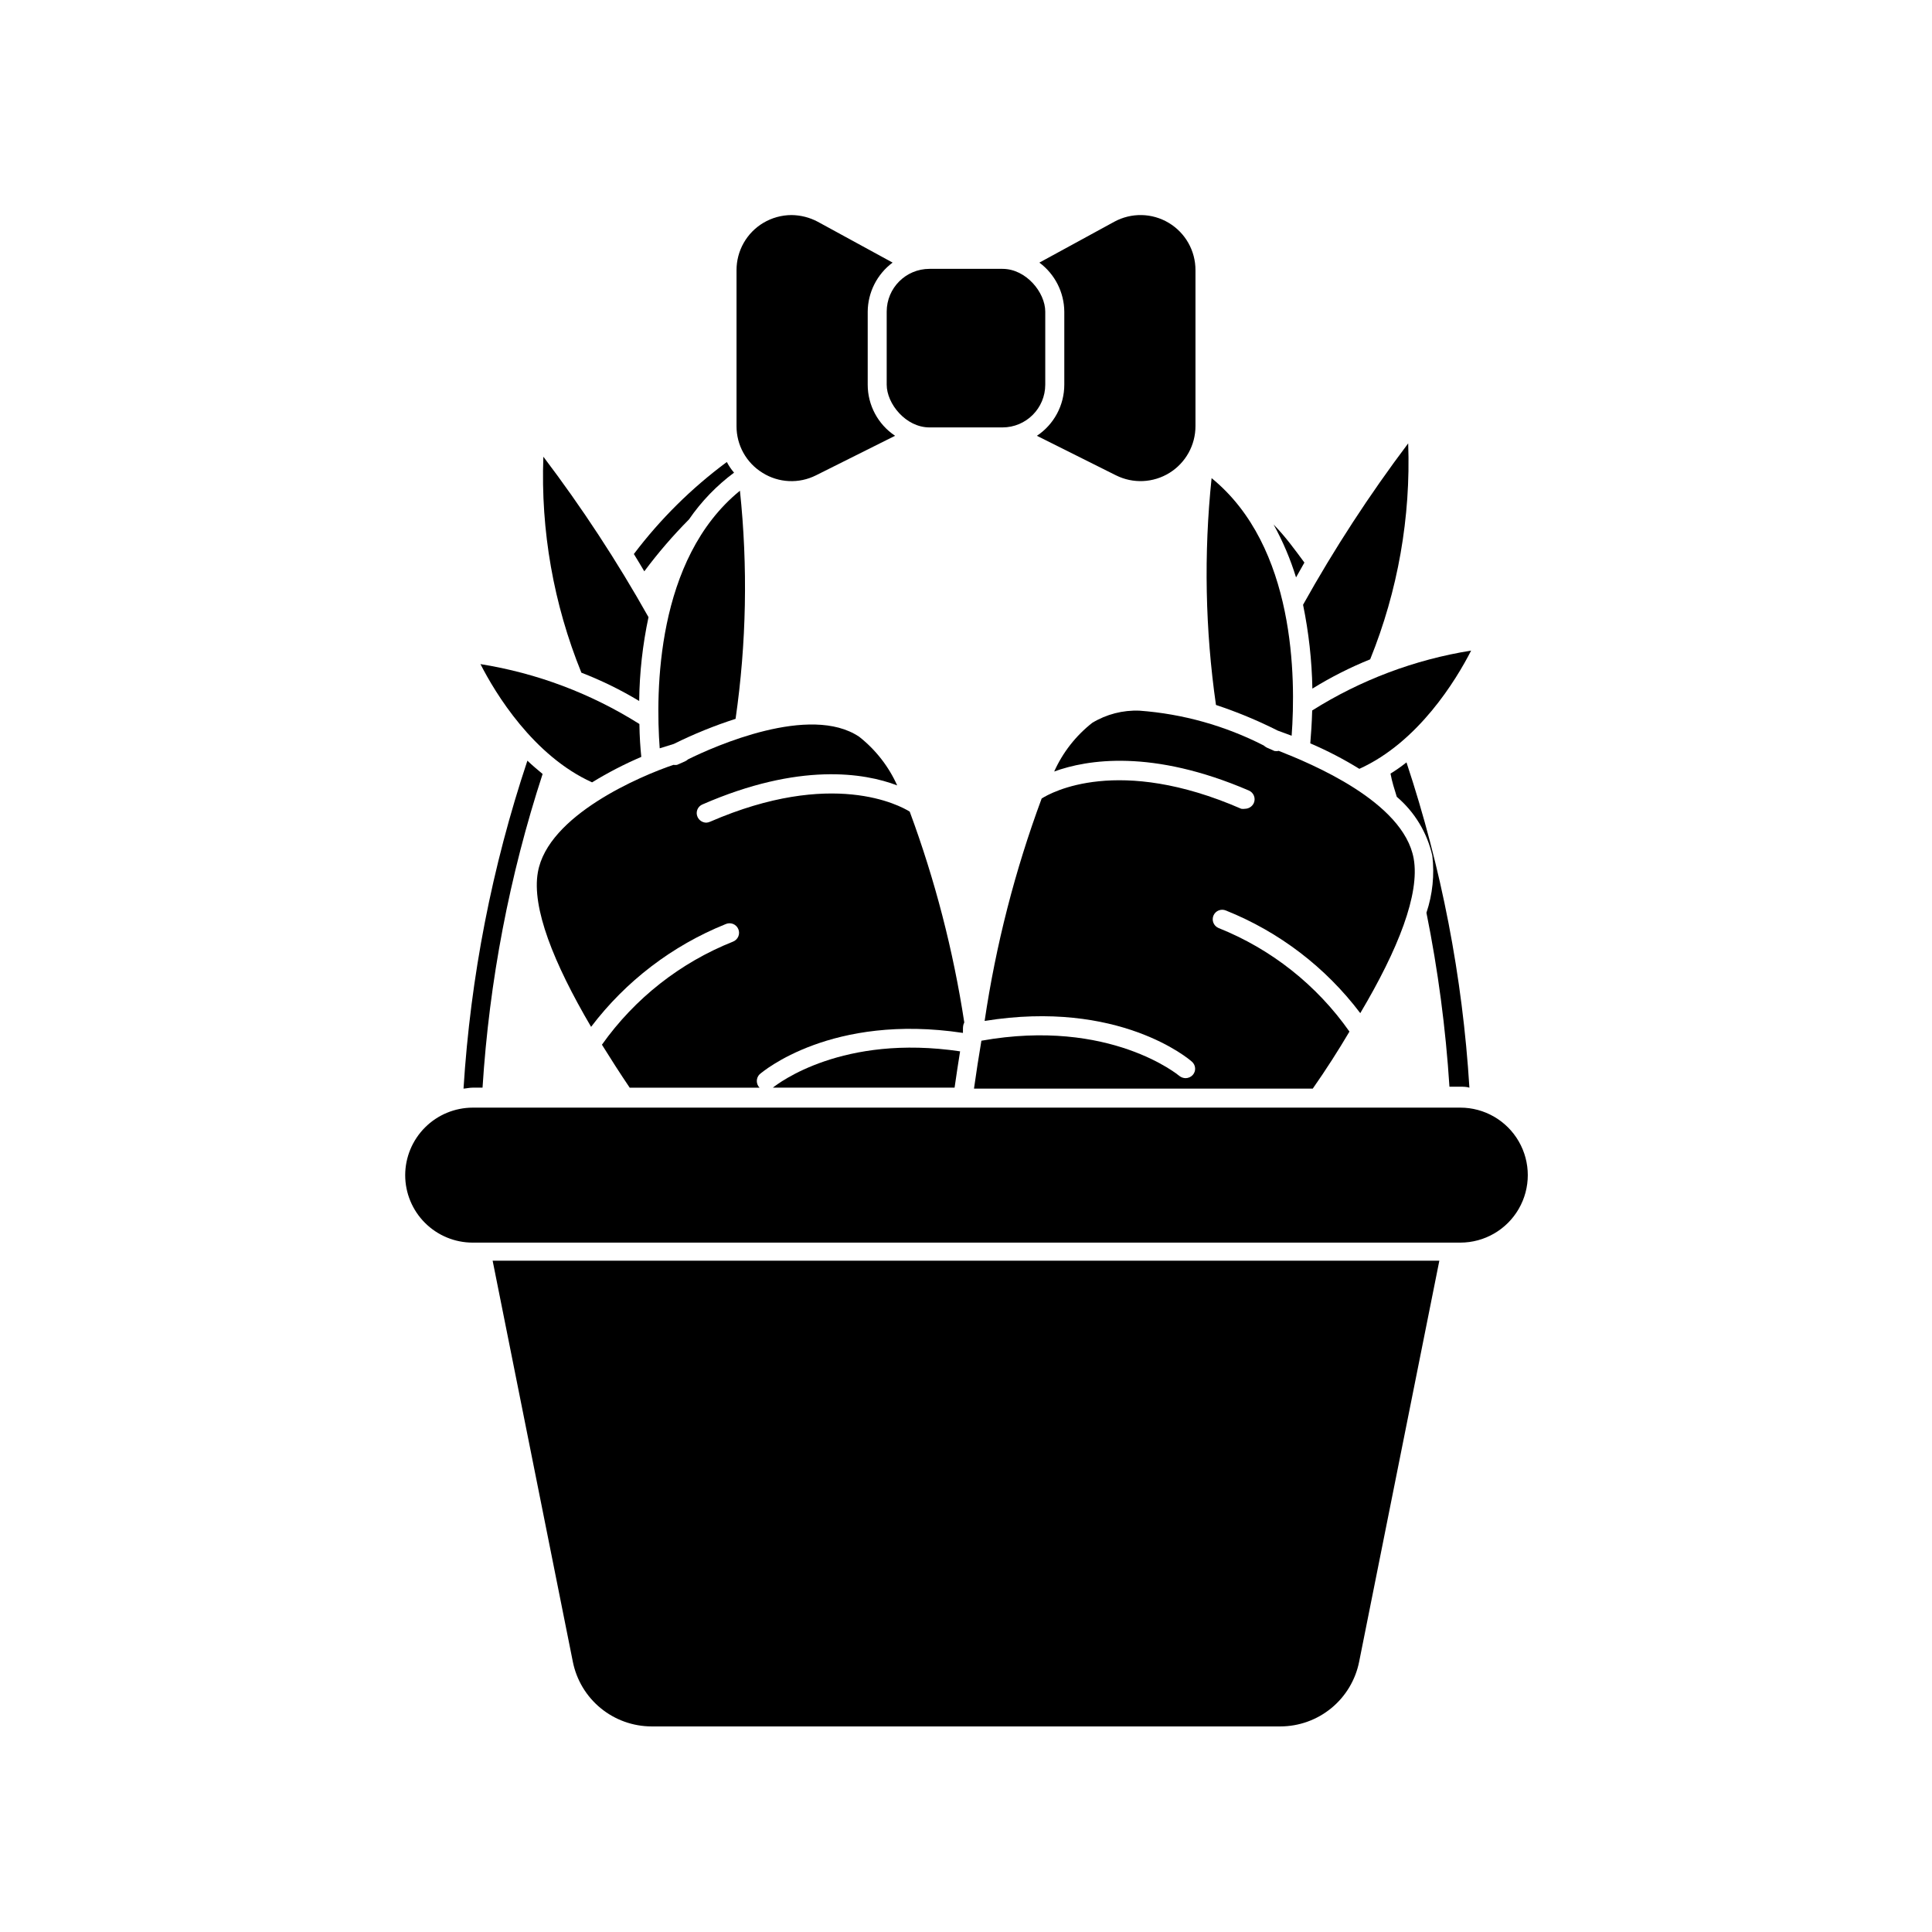 <?xml version="1.0" encoding="UTF-8"?>
<!-- Uploaded to: ICON Repo, www.iconrepo.com, Generator: ICON Repo Mixer Tools -->
<svg fill="#000000" width="800px" height="800px" version="1.1" viewBox="144 144 512 512" xmlns="http://www.w3.org/2000/svg">
 <g>
  <path d="m269.26 432.24h2.621-0.004c1.789-28.27 7.137-56.199 15.922-83.129-1.41-1.16-2.769-2.316-4.031-3.527-9.383 28.113-15.074 57.328-16.93 86.91 0.809-0.051 1.562-0.254 2.422-0.254z"/>
  <path d="m326.59 281.65c3.269-4.758 7.305-8.945 11.941-12.391-0.746-0.863-1.391-1.812-1.914-2.824-9.336 6.91-17.633 15.121-24.637 24.387 0.906 1.512 1.863 3.023 2.769 4.586v-0.004c3.617-4.856 7.574-9.453 11.84-13.754z"/>
  <path d="m489.68 293.09c-2.57-3.477-5.039-6.902-8.16-10.078v0.004c2.457 4.449 4.449 9.145 5.945 14.004z"/>
  <path d="m514.16 355.16c4.754 4.047 8.059 9.527 9.422 15.617 0.598 5.094 0.062 10.254-1.562 15.113 3.07 15.211 5.106 30.613 6.098 46.102h2.871c0.855 0 1.613 0 2.418 0.25-1.805-29.336-7.41-58.309-16.676-86.203-1.348 1.078-2.762 2.07-4.231 2.973 0.402 2.219 1.059 4.184 1.66 6.148z"/>
  <path d="m313.39 329.77c0.086-7.469 0.914-14.91 2.469-22.215-8.309-14.793-17.617-29-27.863-42.523-0.73 19.578 2.703 39.086 10.078 57.234 5.312 2.055 10.438 4.566 15.316 7.504z"/>
  <path d="m313.95 344.58c-0.25-2.367-0.453-5.289-0.504-8.715-12.824-8.082-27.152-13.48-42.121-15.871 3.981 7.809 14.008 24.285 29.574 31.336v0.004c4.18-2.562 8.543-4.82 13.051-6.754z"/>
  <path d="m322.56 341.15c5.285-2.621 10.758-4.848 16.375-6.648 2.887-20.027 3.277-40.336 1.156-60.457-22.27 18.137-22.371 53.305-21.262 68.266z"/>
  <path d="m286.54 375.16c-1.664 9.371 4.133 23.98 14.105 40.961h0.004c9.195-12.121 21.508-21.52 35.617-27.207 0.621-0.289 1.332-0.316 1.973-0.074 0.641 0.246 1.152 0.742 1.418 1.371 0.27 0.629 0.27 1.344 0 1.973s-0.785 1.125-1.426 1.367c-13.961 5.562-26.02 15.043-34.711 27.305 2.316 3.727 4.734 7.508 7.356 11.387h34.41c-0.961-0.98-0.961-2.547 0-3.527 0.805-0.707 19.094-16.223 53.906-10.984v-0.754c0-0.707 0-1.359 0.352-2.016h0.004c-2.918-19.066-7.762-37.785-14.461-55.871-2.57-1.613-20.504-11.387-52.898 2.672v-0.004c-0.316 0.152-0.66 0.234-1.008 0.254-1.004-0.012-1.906-0.602-2.32-1.512-0.281-0.613-0.305-1.316-0.055-1.941 0.246-0.629 0.742-1.129 1.367-1.383 25.645-11.184 42.875-8.363 51.59-5.039-2.269-5.051-5.727-9.473-10.078-12.898-13-8.715-38.34 2.519-45.344 5.996-0.254 0.227-0.543 0.41-0.855 0.555l-2.066 0.906c-0.316 0.047-0.637 0.047-0.957 0-8.664 2.922-33.301 13.352-35.922 28.465z"/>
  <path d="m348.81 432.24h48.164c0.453-3.223 0.957-6.449 1.461-9.621-31.137-4.637-48.164 8.461-49.625 9.621z"/>
  <path d="m507.11 318.73c7.348-18.156 10.781-37.66 10.074-57.234-10.254 13.605-19.562 27.895-27.859 42.773 1.504 7.316 2.332 14.754 2.469 22.219 4.875-3.016 10-5.609 15.316-7.758z"/>
  <path d="m491.24 341c4.496 1.922 8.84 4.18 13 6.75 15.617-7.055 25.645-23.527 29.625-31.336h-0.004c-14.965 2.391-29.293 7.789-42.117 15.867-0.102 3.426-0.301 6.348-0.504 8.719z"/>
  <path d="m482.62 337.62 3.68 1.359c1.109-15.113 1.059-50.129-21.211-68.266l-0.004 0.004c-2.09 20.004-1.699 40.191 1.16 60.102 5.617 1.863 11.09 4.137 16.375 6.801z"/>
  <path d="m482.77 343.02c-0.332 0.047-0.672 0.047-1.008 0l-2.066-0.906 0.004-0.004c-0.289-0.152-0.559-0.34-0.809-0.555-10.242-5.234-21.426-8.371-32.898-9.219-4.406-0.184-8.77 0.941-12.543 3.227-4.352 3.422-7.809 7.848-10.078 12.895 8.715-3.176 25.945-5.996 51.59 5.039 0.617 0.266 1.102 0.766 1.348 1.391s0.23 1.32-0.039 1.934c-0.422 0.906-1.32 1.492-2.316 1.512-0.332 0.051-0.672 0.051-1.008 0-32.598-14.207-50.383-4.332-52.898-2.719-7.07 19.07-12.137 38.824-15.113 58.945 35.52-5.742 54.16 10.078 54.914 10.781 0.508 0.43 0.82 1.047 0.867 1.711 0.051 0.664-0.172 1.32-0.617 1.816-0.488 0.539-1.184 0.852-1.914 0.855-0.605-0.012-1.191-0.223-1.66-0.605 0 0-18.34-15.418-52.445-9.32-0.707 4.164-1.359 8.398-1.965 12.695l89.777 0.004c3.527-5.039 6.75-10.078 9.723-15.113v-0.004c-8.656-12.328-20.719-21.871-34.711-27.457-0.617-0.266-1.102-0.766-1.348-1.391s-0.234-1.32 0.035-1.934c0.555-1.258 2.008-1.84 3.277-1.309 14.129 5.652 26.445 15.059 35.617 27.203 10.078-16.977 15.82-31.59 14.156-40.961-2.719-15.113-27.258-25.191-35.82-28.566z"/>
  <path d="m295.81 584.39c0.965 4.82 3.566 9.164 7.371 12.285 3.801 3.121 8.566 4.832 13.484 4.844h166.66c4.922-0.012 9.684-1.723 13.488-4.844 3.801-3.121 6.406-7.465 7.371-12.285l21.258-106.3h-250.89z"/>
  <path d="m251.38 455.42c0 4.742 1.883 9.293 5.238 12.645 3.356 3.356 7.902 5.242 12.648 5.242h261.73c6.391 0 12.293-3.41 15.488-8.945 3.195-5.531 3.195-12.352 0-17.883-3.195-5.535-9.098-8.945-15.488-8.945h-261.73c-4.742 0.016-9.281 1.902-12.633 5.254-3.352 3.352-5.242 7.894-5.254 12.633z"/>
  <path d="m346.09 269.31c4.281 2.676 9.648 2.926 14.156 0.656l20.957-10.48h0.004c-4.535-3.016-7.258-8.105-7.254-13.551v-19.348c0.043-5.125 2.484-9.938 6.598-12.996l-19.848-10.832c-2.144-1.137-4.527-1.742-6.953-1.766-2.625 0.012-5.199 0.727-7.457 2.066-4.418 2.633-7.117 7.402-7.106 12.547v41.312c-0.023 5.051 2.594 9.75 6.902 12.391z"/>
  <path d="m426.05 226.59v19.348c0 5.445-2.723 10.535-7.258 13.551l20.957 10.48h0.004c4.516 2.254 9.875 2.008 14.168-0.652 4.289-2.656 6.898-7.348 6.891-12.395v-41.312c0.02-5.144-2.68-9.918-7.094-12.555-4.418-2.641-9.898-2.75-14.418-0.293l-19.852 10.832c4.113 3.059 6.559 7.871 6.602 12.996z"/>
  <path d="m390.32 215.25h19.348c6.262 0 11.336 6.262 11.336 11.336v19.348c0 6.262-5.074 11.336-11.336 11.336h-19.348c-6.262 0-11.336-6.262-11.336-11.336v-19.348c0-6.262 5.074-11.336 11.336-11.336z"/>
 </g>
</svg>